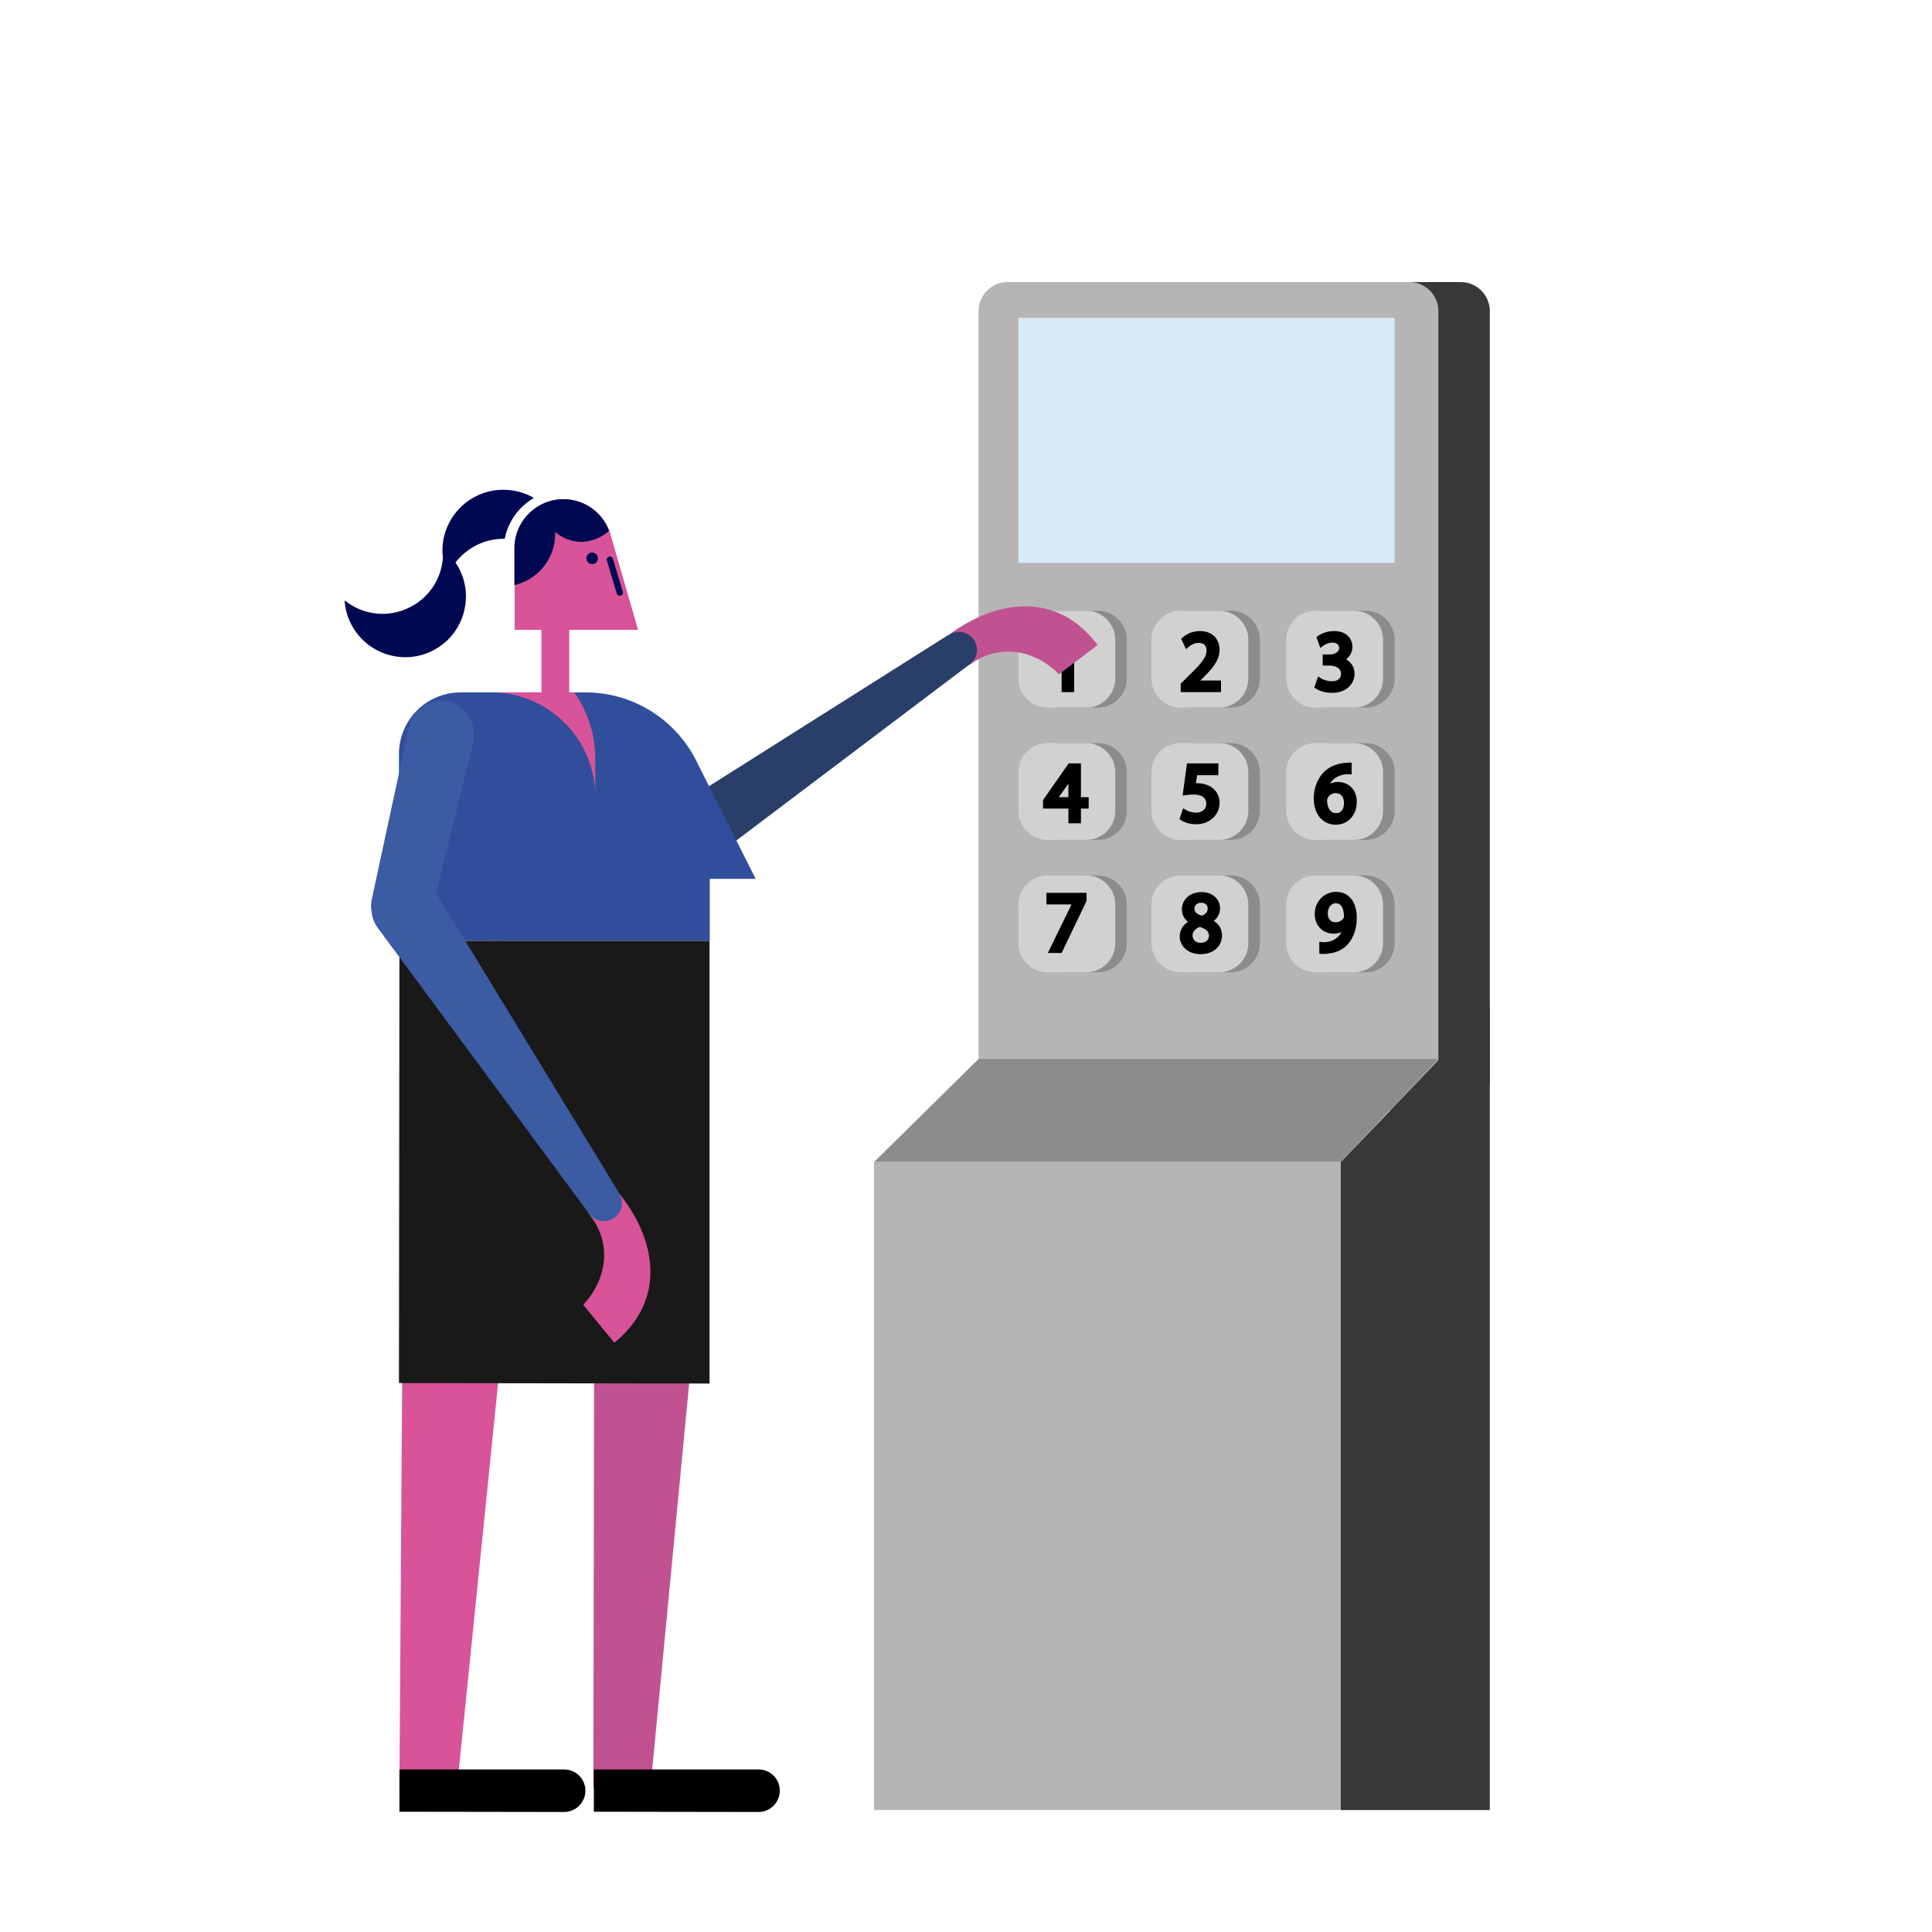 <?xml version="1.0" encoding="utf-8"?>
<!-- Generator: Adobe Illustrator 23.0.0, SVG Export Plug-In . SVG Version: 6.00 Build 0)  -->
<svg version="1.1" id="Capa_1" xmlns="http://www.w3.org/2000/svg" xmlns:xlink="http://www.w3.org/1999/xlink" x="0px" y="0px"
	 viewBox="0 0 800 800" enable-background="new 0 0 800 800" xml:space="preserve">
<g>
	<path fill="#383838" d="M604.9,459.5H438.5c-6.6,0-12-5.4-12-12V128.8c0-6.6,5.4-12,12-12h166.4c6.6,0,12,5.4,12,12v318.7
		C616.9,454.1,611.5,459.5,604.9,459.5z"/>
	<path fill="#B5B5B5" d="M583.6,459.5H417.2c-6.6,0-12-5.4-12-12V128.8c0-6.6,5.4-12,12-12h166.4c6.6,0,12,5.4,12,12v318.7
		C595.6,454.1,590.2,459.5,583.6,459.5z"/>
	<rect x="421.7" y="131.6" fill="#D7E8F7" width="155.8" height="101.5"/>
	<g>
		<path fill="#8C8C8C" d="M454.6,293h-16.1c-6.6,0-12-5.4-12-12v-16.1c0-6.6,5.4-12,12-12h16.1c6.6,0,12,5.4,12,12V281
			C466.6,287.6,461.2,293,454.6,293z"/>
		<path fill="#D1D1D1" d="M449.8,293h-16.1c-6.6,0-12-5.4-12-12v-16.1c0-6.6,5.4-12,12-12h16.1c6.6,0,12,5.4,12,12V281
			C461.8,287.6,456.4,293,449.8,293z"/>
	</g>
	<g>
		<path fill="#8C8C8C" d="M509.7,293h-16.1c-6.6,0-12-5.4-12-12v-16.1c0-6.6,5.4-12,12-12h16.1c6.6,0,12,5.4,12,12V281
			C521.7,287.6,516.3,293,509.7,293z"/>
		<path fill="#D1D1D1" d="M504.9,293h-16.1c-6.6,0-12-5.4-12-12v-16.1c0-6.6,5.4-12,12-12h16.1c6.6,0,12,5.4,12,12V281
			C516.9,287.6,511.5,293,504.9,293z"/>
	</g>
	<g>
		<path fill="#8C8C8C" d="M565.5,293h-16.1c-6.6,0-12-5.4-12-12v-16.1c0-6.6,5.4-12,12-12h16.1c6.6,0,12,5.4,12,12V281
			C577.5,287.6,572.1,293,565.5,293z"/>
		<path fill="#D1D1D1" d="M560.7,293h-16.1c-6.6,0-12-5.4-12-12v-16.1c0-6.6,5.4-12,12-12h16.1c6.6,0,12,5.4,12,12V281
			C572.7,287.6,567.3,293,560.7,293z"/>
	</g>
	<g>
		<path fill="#8C8C8C" d="M454.6,347.8h-16.1c-6.6,0-12-5.4-12-12v-16.1c0-6.6,5.4-12,12-12h16.1c6.6,0,12,5.4,12,12v16.1
			C466.6,342.4,461.2,347.8,454.6,347.8z"/>
		<path fill="#D1D1D1" d="M449.8,347.8h-16.1c-6.6,0-12-5.4-12-12v-16.1c0-6.6,5.4-12,12-12h16.1c6.6,0,12,5.4,12,12v16.1
			C461.8,342.4,456.4,347.8,449.8,347.8z"/>
	</g>
	<g>
		<path fill="#8C8C8C" d="M509.7,347.8h-16.1c-6.6,0-12-5.4-12-12v-16.1c0-6.6,5.4-12,12-12h16.1c6.6,0,12,5.4,12,12v16.1
			C521.7,342.4,516.3,347.8,509.7,347.8z"/>
		<path fill="#D1D1D1" d="M504.9,347.8h-16.1c-6.6,0-12-5.4-12-12v-16.1c0-6.6,5.4-12,12-12h16.1c6.6,0,12,5.4,12,12v16.1
			C516.9,342.4,511.5,347.8,504.9,347.8z"/>
	</g>
	<g>
		<path fill="#8C8C8C" d="M565.5,347.8h-16.1c-6.6,0-12-5.4-12-12v-16.1c0-6.6,5.4-12,12-12h16.1c6.6,0,12,5.4,12,12v16.1
			C577.5,342.4,572.1,347.8,565.5,347.8z"/>
		<path fill="#D1D1D1" d="M560.7,347.8h-16.1c-6.6,0-12-5.4-12-12v-16.1c0-6.6,5.4-12,12-12h16.1c6.6,0,12,5.4,12,12v16.1
			C572.7,342.4,567.3,347.8,560.7,347.8z"/>
	</g>
	<g>
		<path fill="#8C8C8C" d="M454.6,402.6h-16.1c-6.6,0-12-5.4-12-12v-16.1c0-6.6,5.4-12,12-12h16.1c6.6,0,12,5.4,12,12v16.1
			C466.6,397.2,461.2,402.6,454.6,402.6z"/>
		<path fill="#D1D1D1" d="M449.8,402.6h-16.1c-6.6,0-12-5.4-12-12v-16.1c0-6.6,5.4-12,12-12h16.1c6.6,0,12,5.4,12,12v16.1
			C461.8,397.2,456.4,402.6,449.8,402.6z"/>
	</g>
	<g>
		<path fill="#8C8C8C" d="M509.7,402.6h-16.1c-6.6,0-12-5.4-12-12v-16.1c0-6.6,5.4-12,12-12h16.1c6.6,0,12,5.4,12,12v16.1
			C521.7,397.2,516.3,402.6,509.7,402.6z"/>
		<path fill="#D1D1D1" d="M504.9,402.6h-16.1c-6.6,0-12-5.4-12-12v-16.1c0-6.6,5.4-12,12-12h16.1c6.6,0,12,5.4,12,12v16.1
			C516.9,397.2,511.5,402.6,504.9,402.6z"/>
	</g>
	<g>
		<path fill="#8C8C8C" d="M565.5,402.6h-16.1c-6.6,0-12-5.4-12-12v-16.1c0-6.6,5.4-12,12-12h16.1c6.6,0,12,5.4,12,12v16.1
			C577.5,397.2,572.1,402.6,565.5,402.6z"/>
		<path fill="#D1D1D1" d="M560.7,402.6h-16.1c-6.6,0-12-5.4-12-12v-16.1c0-6.6,5.4-12,12-12h16.1c6.6,0,12,5.4,12,12v16.1
			C572.7,397.2,567.3,402.6,560.7,402.6z"/>
	</g>
	<polygon points="440.8,261.7 434.8,264.9 436,269.5 439.6,267.6 439.6,286.6 444.8,286.6 444.8,261.7 	"/>
	<path d="M497.1,281.7c4.5-4.3,7.9-8,7.9-12.7c0-3.8-2.5-7.7-8.1-7.7c-2.6,0-5.2,0.9-7.1,2.6l-0.7,0.6l2,4.3l1.2-1
		c0.7-0.6,2.2-1.6,4-1.6c2.2,0,3.3,1.1,3.3,3.2c0,2.9-2.4,5.6-8,11l-2.7,2.7v3.5h16.7v-4.8H497.1z"/>
	<path d="M557.4,273c1.7-1.3,2.6-3.1,2.6-5.2c0-3.3-2.4-6.5-7.6-6.5c-2.9,0-5.4,1.1-6.6,2l-0.7,0.5l1.6,4.5l1.2-0.9
		c0.8-0.6,2.3-1.3,3.8-1.3c1.8,0,2.8,0.8,2.8,2.2c0,2-2.3,2.7-3.9,2.7h-2.9v4.6h2.9c0.8,0,4.6,0.2,4.7,3.4c0,0.4-0.1,1.4-0.8,2.1
		c-0.7,0.7-1.7,1-3.1,1c-1.8,0-3.6-0.7-4.4-1.2l-1.2-0.8l-1.6,4.6l0.8,0.5c1.2,0.8,3.6,1.7,6.5,1.7c6.4,0,9.4-4.1,9.4-7.9
		C560.9,276.4,559.6,274.3,557.4,273z"/>
	<path d="M447.6,330.1v-14h-5.1l-10.6,15.2v3.5h10.5v6.1h5.2v-6.1h3.2v-4.7H447.6z M442.4,330.1h-4l4-5.6V330.1z"/>
	<path d="M501.2,325.7c-1.5-0.9-3.4-1.4-5.5-1.4c-0.2,0-0.3,0-0.5,0l0.5-3.3h8.8v-4.9h-13l-1.8,13.3l1.7-0.2
		c0.8-0.1,1.7-0.2,2.8-0.2c3.5,0,5.3,1.3,5.3,3.8c0,2.6-2.2,3.7-4.2,3.7c-1.9,0-3.6-0.7-4.2-1.1l-1.2-0.7l-1.5,4.5l0.8,0.5
		c1.2,0.8,3.4,1.6,6.2,1.6c5.4,0,9.6-3.8,9.6-8.9C505,329.6,503.6,327.1,501.2,325.7z"/>
	<path d="M554,323.8c-1.2,0-2.3,0.2-3.3,0.7c1.2-2,3.2-3.3,5.8-3.8c0.7-0.1,1.4-0.2,2-0.1l1.2,0.1v-4.9h-1.2c-0.8,0-1.6,0.1-2.4,0.2
		c-3.1,0.4-5.8,1.6-7.9,3.7c-2.7,2.7-4.2,6.6-4.2,11c0,6.4,3.7,10.8,9.1,10.8c5.6,0,8.7-4.7,8.7-9.1
		C562,327.3,558.7,323.8,554,323.8z M553.3,336.7c-3.4,0-3.8-4.1-3.8-5.3c0-0.3,0.1-0.6,0.2-0.8l0-0.1c0.7-1.3,2-2.1,3.3-2.1
		c2.2,0,3.5,1.5,3.5,4C556.6,335,555.3,336.7,553.3,336.7z"/>
	<polygon points="433.3,369.7 433.3,374.5 443.7,374.5 433.9,394.6 439.6,394.6 449.9,373.1 449.9,369.7 	"/>
	<path d="M502.6,381.3c2.2-1.7,2.6-3.9,2.6-5.2c0-3.3-2.6-6.7-7.7-6.7c-4.7,0-8.1,3-8.1,7.2c0,2,0.9,3.8,2.5,5.1
		c-2.2,1.5-3.4,3.6-3.4,6.1c0,3.6,3,7.3,8.7,7.3c5.1,0,8.8-3.2,8.8-7.7C506,384.7,504.8,382.7,502.6,381.3z M497.7,379.2
		c-2.7-0.8-3.1-2-3.1-2.9c0-1.5,1.1-2.5,2.8-2.5c2.4,0,2.7,1.8,2.7,2.5C500,378,498.6,378.8,497.7,379.2z M496.8,383.8
		c3.1,1,3.8,2.2,3.8,3.7c0,1.7-1.3,2.9-3.4,2.9c-1.1,0-2-0.3-2.6-1c-0.5-0.6-0.8-1.3-0.8-2.2C493.9,385.7,495,384.5,496.8,383.8z"/>
	<path d="M553.3,369.3c-5,0-8.9,4-8.9,9.2c0,4.7,3.3,8.1,7.8,8.1c1.2,0,2.3-0.2,3.3-0.7c-0.4,0.9-1,1.6-1.7,2.2
		c-1.1,1-2.5,1.7-4,1.9c-1,0.1-1.7,0.2-2.2,0.1l-1.3-0.1v4.9l1.1,0.1c0.2,0,0.4,0,0.6,0c0.6,0,1.4,0,2.4-0.2
		c2.8-0.3,5.4-1.5,7.2-3.3c1.9-1.9,4.2-5.4,4.2-11.4C561.9,373.5,558.5,369.3,553.3,369.3z M556.5,379.6c0,0.3-0.1,0.4-0.1,0.5
		c-0.7,1.1-1.9,1.8-3.4,1.8c-1.9,0-3.2-1.4-3.2-3.6c0-2.5,1.4-4.3,3.3-4.3C556.2,374,556.5,377.9,556.5,379.6z"/>
	<polygon fill="#8C8C8C" points="595.6,438.5 405.2,438.5 361.9,481.2 555.2,481.2 	"/>
	<polygon fill="#383838" points="555.2,749.5 616.9,749.5 616.9,416.8 555.2,481.2 	"/>
	<rect x="361.9" y="481.2" fill="#B5B5B5" width="193.3" height="268.3"/>
	<g>
		<path fill="#C15291" d="M392.6,263.3c-3.2,2.5-3.8,7.1-1.3,10.3s7,3.9,10.3,1.5l0.1,0.1c11.8-8.9,26.7-6.3,36.8,4l16-12.1
			c-16.8-22.5-42.1-18.9-61.9-4L392.6,263.3z"/>
		<path fill="#293E68" d="M257.8,366.1c4.6,6.2,13.4,7.4,19.6,2.7l124.1-93.7l0,0c0,0,0.1,0,0.1-0.1c3.3-2.5,3.9-7.1,1.4-10.4
			c-2.5-3.3-7.1-3.9-10.4-1.5c0,0-0.1,0.1-0.1,0.1l-0.1-0.1c0,0-131.4,83-131.9,83.4C254.4,351.2,253.2,360,257.8,366.1z"/>
	</g>
	<g>
		<path fill="#304E9C" d="M190.8,286.7c0.1,0,0.1,0,0.2,0l0,0h51.4c20.6,0,38.3,12.1,46.5,29.5l0,0l24,47.7h-19v25.7H165.2v-77.3
			C165.2,298.1,176.6,286.7,190.8,286.7z"/>
		<path fill="#D85398" d="M237.8,286.7h-34.4c23.8,0,43.1,19.4,43.1,43.2v-15.5C246.5,304.1,243.3,294.5,237.8,286.7z"/>
	</g>
	<path fill="#D85398" d="M264.2,260.8l-11.7-40.6l0,0c-2.8-7.9-10.3-13.5-19.1-13.5c-11.2,0-20.3,9.1-20.3,20.3v33.8h11.1V287
		c0,0,11.5,11.1,11.5,10.8v-37H264.2z"/>
	<path fill="#000851" d="M245.2,228.8c-1.4,0-2.4,1.1-2.4,2.4s1.1,2.4,2.4,2.4c1.4,0,2.4-1.1,2.4-2.4S246.6,228.8,245.2,228.8z"/>
	<path fill="#000851" d="M257.9,245.1l-4.1-13.7c-0.2-0.7-0.9-1.1-1.6-0.9c-0.7,0.2-1.1,0.9-0.9,1.6l4.1,13.7
		c0.2,0.6,0.7,0.9,1.2,0.9c0.1,0,0.2,0,0.4-0.1C257.7,246.5,258.1,245.8,257.9,245.1z"/>
	<path fill="#000851" d="M252.2,219.8c-2.9-7.7-10.3-13.1-18.9-13.1c-11.2,0-20.3,9.1-20.3,20.3v15.3c9.7-2.3,16.9-10.9,16.9-21.3
		c0-0.3,0-0.5,0-0.7c2.9,2.5,6.8,4.1,11,4.1C245.3,224.2,249.2,222.5,252.2,219.8z"/>
	<path fill="#000851" d="M208.4,202.8c-13.9,0-25.2,11.3-25.2,25.2c0,1,0.1,1.9,0.2,2.9c-0.6,8.4-5.4,16.3-13.4,20.4
		c-9.1,4.8-19.8,3.4-27.3-2.7c0.2,3.4,1.1,6.8,2.8,10c6.4,12.3,21.6,17.1,33.9,10.7c12.3-6.4,17.1-21.6,10.7-33.9
		c-0.5-0.9-1-1.7-1.5-2.5c4.6-5.9,11.8-9.8,19.9-9.8c0.2,0,0.3,0,0.5,0c1.4-7.2,5.9-13.4,12.1-16.9C217.3,204,213,202.8,208.4,202.8
		z"/>
	<path fill="#3B5BA3" d="M196.2,306.8c1.1-8.1-4.1-15.6-11.6-16.6c-7.5-1-14.6,4.7-15.7,12.8l-15.1,70.1c-1,7.2,4.7,13.7,11.3,14.6
		c6.6,0.9,12.8-4.1,13.8-11.3C179,376.4,196.1,307.4,196.2,306.8z"/>
	<path fill="#C15291" d="M268.6,494.1c-12.4,0-22.4,9.2-22.5,20.5c0,0-0.4,223.9-0.4,224c0,6,5.3,10.9,11.9,10.9
		c6.6,0,11.9-4.9,11.9-10.9c0-0.1,21.4-222.9,21.4-224C291.1,503.4,281,494.2,268.6,494.1z"/>
	<path d="M322.9,741.5c0-4.9-3.9-8.8-8.8-8.8c0,0,0,0,0,0c0,0,0,0,0,0l-68.2,0l0,17.5l68.2,0.1c0.1,0,0.1,0,0.2,0
		C319,750.2,322.9,746.3,322.9,741.5z"/>
	<path fill="#D85398" d="M231.3,413c0-12.9-11.5-23.4-25.7-23.4c-14.2,0-25.7,10.5-25.7,23.4v97.6c0,11.4,10.1,20.6,22.6,20.6
		s22.6-9.2,22.6-20.6C225.1,510.5,231.3,413.8,231.3,413z"/>
	<path fill="#D85398" d="M189.7,494.1c-12.5,1.1-22.7,11.2-22.8,22.5c0,0-1.5,223-1.5,223.1c0,6,5.3,10.4,12,9.8s12.1-5.9,12.1-11.9
		c0-0.1,22.8-223.9,22.8-225C212.3,501.2,202.2,493,189.7,494.1z"/>
	<path fill="#D85398" d="M283,410.1c-1.7-12.8-14.3-21.7-28.3-19.9c-14,1.8-24,13.7-22.3,26.5l12.5,96.8
		c1.5,11.3,12.6,19.1,24.9,17.5c12.3-1.6,21.1-12,19.6-23.3C289.4,507.6,283.1,411,283,410.1z"/>
	<polygon fill="#191919" points="293.8,572.9 165.2,572.7 165.4,389.6 293.8,389.6 	"/>
	<g>
		<g>
			<g>
				<path fill="#D85398" d="M255.7,493.3c-2.7-3.1-7.3-3.5-10.5-0.9c-3.2,2.6-3.6,7.2-1.1,10.4l-0.1,0.1c9.5,11.6,7.5,26.7-2.5,37.4
					l12.9,15.7c22-18,17.3-43.3,1.3-62.7L255.7,493.3z"/>
			</g>
			<g>
				<path fill="#3B5BA3" d="M158.9,365.1c-6,5-6.9,13.9-1.9,19.9l87.1,117.8l0,0c0,0,0.1,0.1,0.1,0.1c2.6,3.2,7.4,3.7,10.6,1
					c3.2-2.6,3.7-7.4,1-10.6c0,0-0.1-0.1-0.1-0.1l0.1-0.1c0,0-76.6-125.6-77-126.2C173.8,361,164.9,360.2,158.9,365.1z"/>
			</g>
		</g>
	</g>
	<path d="M242.4,741.5c0-4.9-3.9-8.8-8.8-8.8c0,0,0,0,0,0c0,0,0,0,0,0l-68.2,0l0,17.5l68.2,0.1c0.1,0,0.1,0,0.2,0
		C238.5,750.2,242.4,746.3,242.4,741.5z"/>
</g>
</svg>

